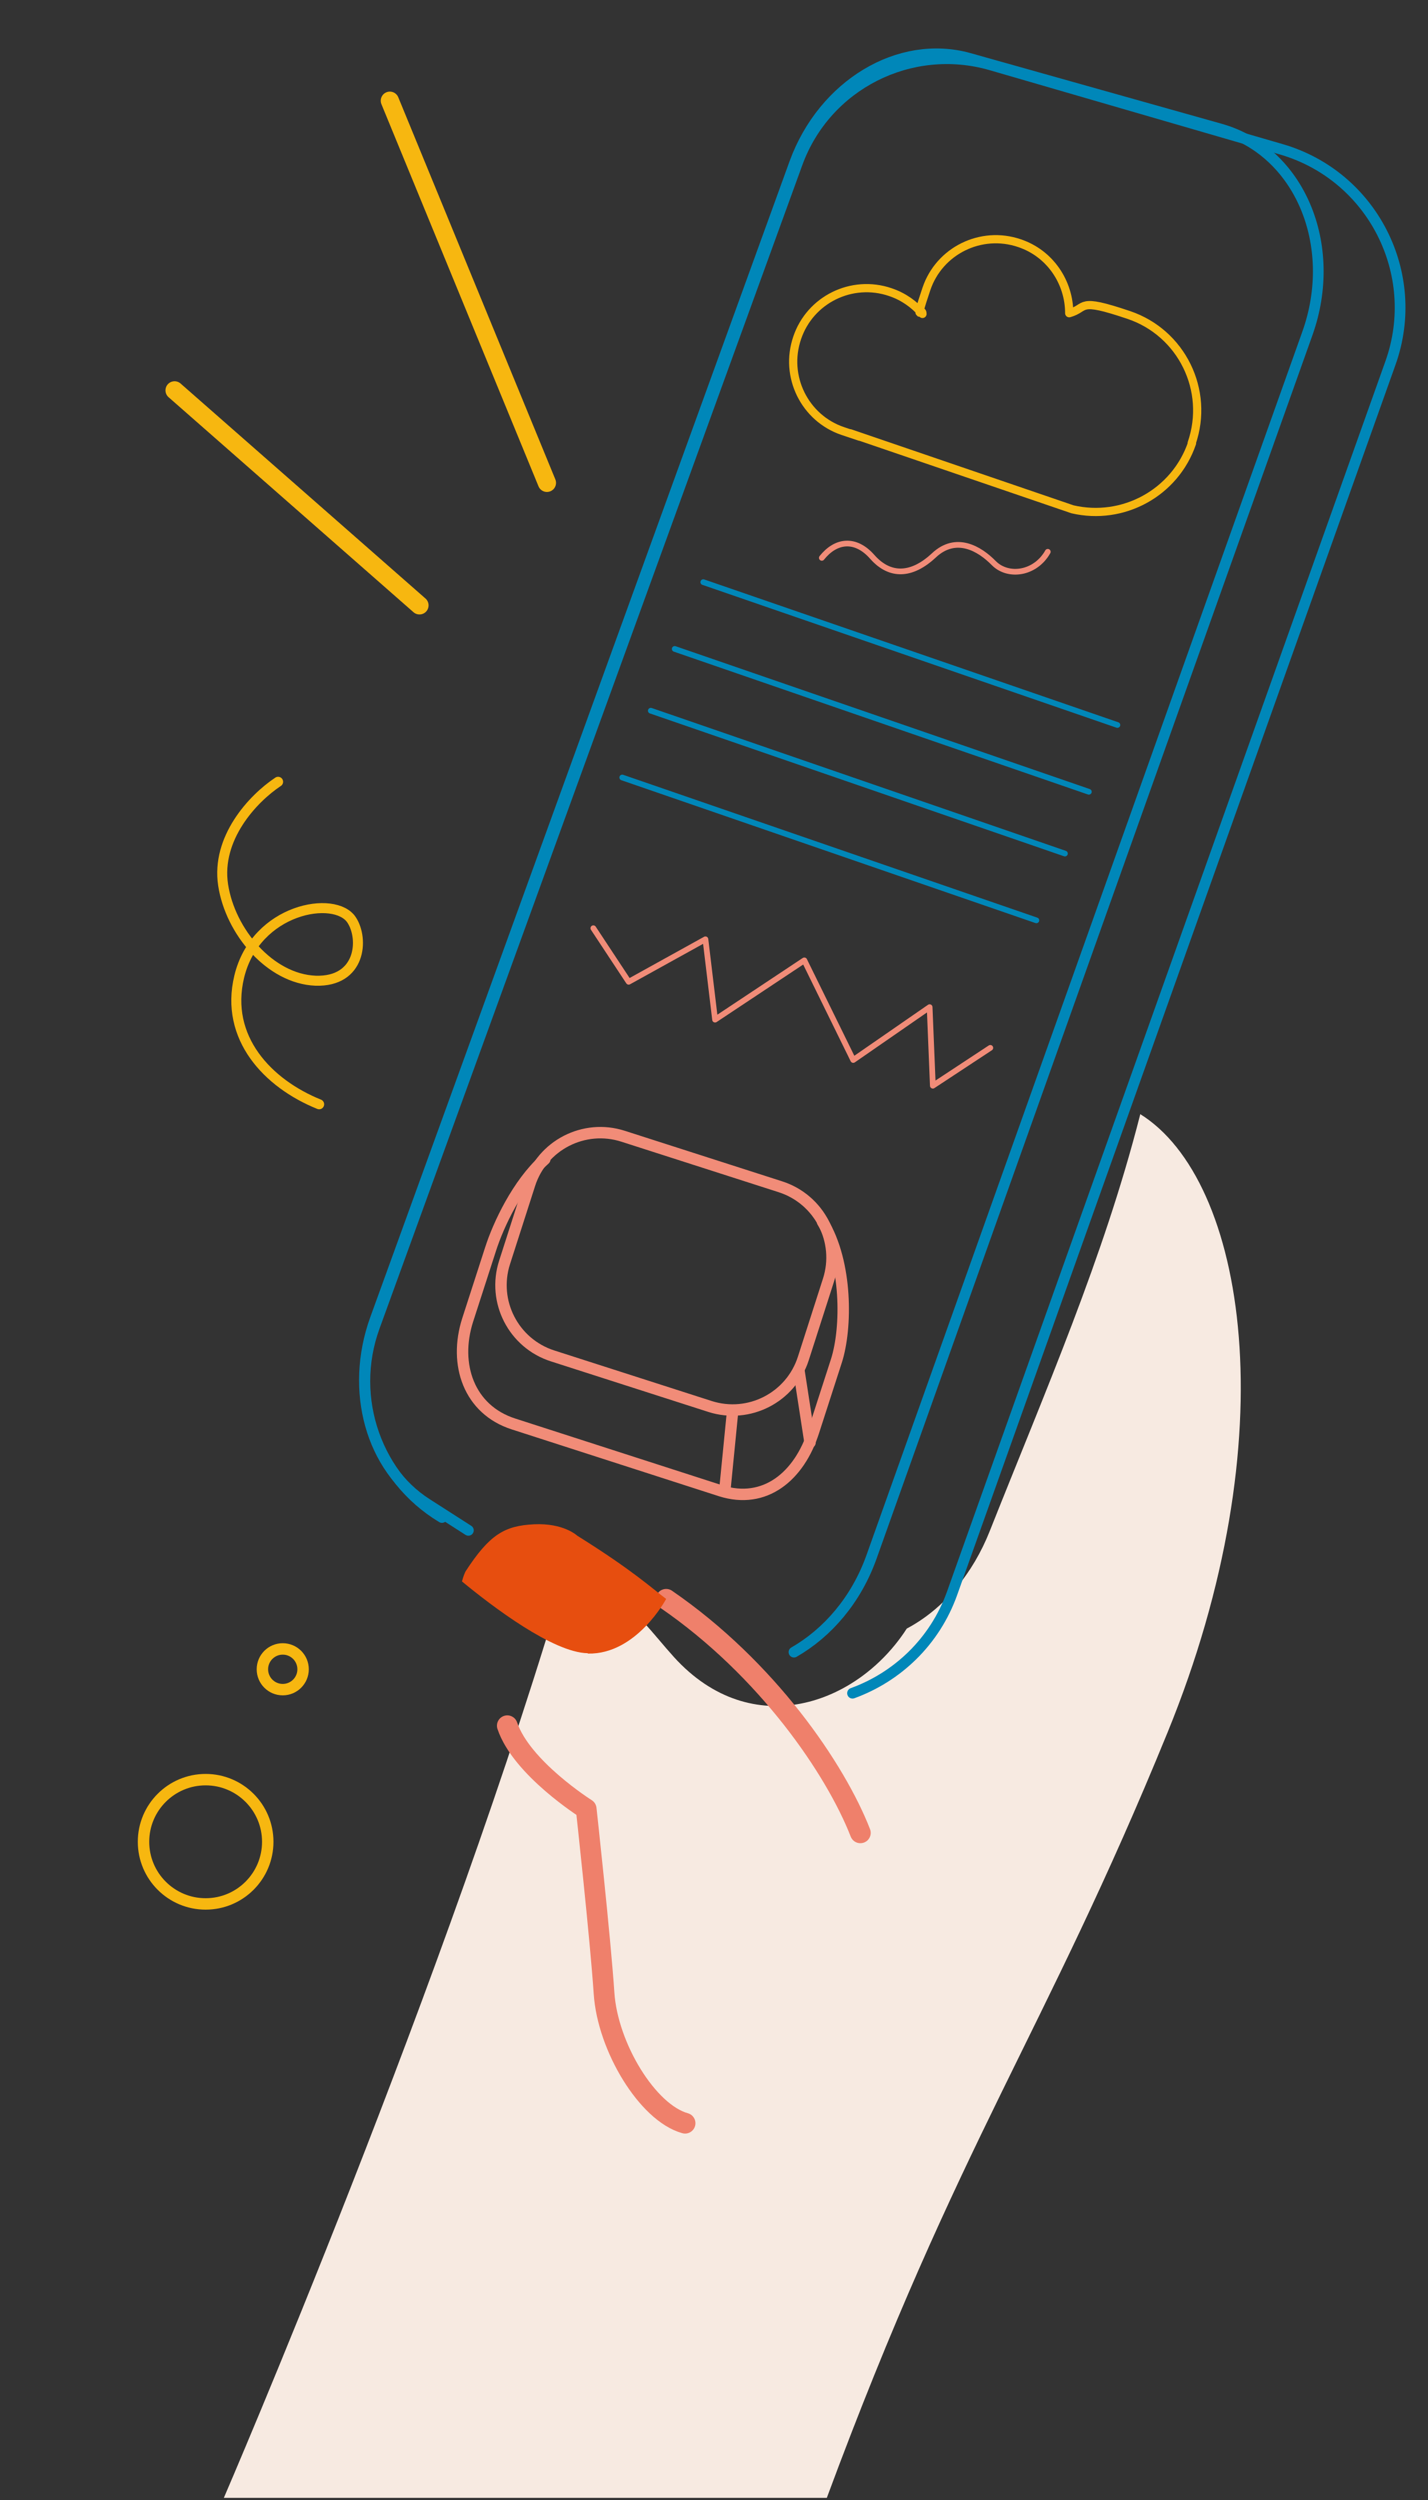 <svg width="400" height="700" viewBox="0 0 400 700" fill="none" xmlns="http://www.w3.org/2000/svg">
<rect x="0" y="0" width="400" height="700" fill="#333333" stroke="none"/>
<g clip-path="url(#clip0_26_2)">
<path d="M117.5 169.5L48.9 109.3" stroke="#F7B710" stroke-width="5.1" stroke-linecap="round" stroke-linejoin="round"/>
<path d="M153.2 135.2L109.2 28.2" stroke="#F7B710" stroke-width="5.1" stroke-linecap="round" stroke-linejoin="round"/>
<path d="M319.4 312C309.2 352.1 292.8 389.5 277.2 428.8C272.5 440.6 264.4 450.5 254 456C240.3 477.3 210.6 488 188.8 464C182.9 457.5 178.3 450.6 170.6 446.5C166.1 444.1 162.4 441.1 159.4 437.6C125.9 553.1 62.7 699.4 62.7 699.4H231.6C268.9 598.8 292.4 569.9 327 485.2C360.9 402.3 349 330.2 319.3 311.9L319.4 312Z" fill="#F7EAE1"/>
<path d="M123.8 424.9C105.5 413.9 97.6 391.5 104.9 371.5L223.3 45.8C231.3 23.7 255.1 11.7 277.6 18.2L358.9 41.8C384.4 49.2 398.4 76.6 389.5 101.6L266.7 446.1C261.8 459.8 251.2 469.6 238.8 474.1" stroke="#0087B9" stroke-width="3" stroke-linecap="round" stroke-linejoin="round"/>
<path d="M131.2 428.5L119.5 421C103.9 411 97.9 389.4 105.1 369.4L222.6 45.6C230.6 23.7 251.9 10.9 271.4 16.3L341.8 36.1C363.9 42.3 375.1 68.5 366.2 93.4L244.1 436C239.8 448 231.8 457.2 222.4 462.6" stroke="#0087B9" stroke-width="3" stroke-linecap="round" stroke-linejoin="round"/>
<path d="M186.6 447.8C215 467.3 234.1 495.5 241 513.2" stroke="#EF806B" stroke-width="5.8" stroke-linecap="round" stroke-linejoin="round"/>
<path d="M142.1 483.2C146.1 495.1 164.2 506.5 164.2 506.5C164.2 506.5 168.2 543 169.2 558.1C170.2 573.2 181.4 591.6 191.9 594.5" stroke="#EF806B" stroke-width="5.8" stroke-linecap="round" stroke-linejoin="round"/>
<path d="M164.7 463C178.3 463.3 186.6 447.7 186.6 447.7C182.7 444.8 177.4 439.8 161.7 430C161.7 430 157.9 426.4 149.6 426.8C141.3 427.2 137.1 429.7 130.4 440C130.2 440.4 129.8 441.3 129.4 442.8C138 449.9 154.9 462.7 164.6 462.9L164.7 463Z" fill="#E74E0F"/>
<path d="M293.5 154.5C290 160.7 282.4 161.7 278.4 157.7C274.4 153.6 267.8 149.7 261.6 155.5C255.4 161.3 249.3 161.5 244.4 156C239.6 150.5 234.1 151.3 230.2 156.2" stroke="#F18C78" stroke-width="1.6" stroke-linecap="round" stroke-linejoin="round"/>
<path d="M89.4 309.2C75 303.4 62.9 290.6 67 273.5C71.6 254.3 93.9 250.5 98.5 257.6C102 262.9 101.1 275 88.4 274.6C75.7 274.1 64.5 260.9 62.5 247.8C60.5 234.7 70.8 223.6 77.9 218.9" stroke="#F7B710" stroke-width="2.8" stroke-linecap="round" stroke-linejoin="round"/>
<path d="M148.365 331.592L141.334 353.491C137.822 364.428 143.842 376.142 154.779 379.654L198.863 393.807C209.801 397.319 221.514 391.299 225.026 380.361L232.057 358.463C235.568 347.525 229.549 335.811 218.611 332.3L174.527 318.146C163.59 314.634 151.876 320.654 148.365 331.592Z" stroke="#F18C78" stroke-width="3.2" stroke-linecap="round" stroke-linejoin="round"/>
<path d="M152.6 324.6C145 331.4 139.6 342.9 137.4 349.8L131 369.6C127 382.1 131.4 394.7 143.8 398.7L201.8 417.4C214.3 421.4 223.9 413.3 227.9 400.8L234.3 381C237.2 371.9 237.4 353.6 230.4 342.1" stroke="#F18C78" stroke-width="3.2" stroke-linecap="round" stroke-linejoin="round"/>
<path d="M205.2 395.3L203 417.6" stroke="#F18C78" stroke-width="3.2" stroke-linecap="round" stroke-linejoin="round"/>
<path d="M223.8 383.8L226.9 403.9" stroke="#F18C78" stroke-width="3.2" stroke-linecap="round" stroke-linejoin="round"/>
<path d="M57.6 533.1C67.21 533.1 75 525.31 75 515.7C75 506.09 67.21 498.3 57.6 498.3C47.99 498.3 40.2 506.09 40.2 515.7C40.2 525.31 47.99 533.1 57.6 533.1Z" stroke="#F7B710" stroke-width="3.2" stroke-linecap="round" stroke-linejoin="round"/>
<path d="M79.2 473.1C82.348 473.1 84.9 470.548 84.9 467.4C84.9 464.252 82.348 461.7 79.2 461.7C76.052 461.7 73.5 464.252 73.5 467.4C73.5 470.548 76.052 473.1 79.2 473.1Z" stroke="#F7B710" stroke-width="3.2" stroke-linecap="round" stroke-linejoin="round"/>
<path d="M166.2 259.9L176.1 274.9L197.6 263L200.3 285.5L225.3 268.9L239 296.8L260.4 282L261.3 304L277.4 293.4" stroke="#F18C78" stroke-width="1.6" stroke-linecap="round" stroke-linejoin="round"/>
<path d="M333.8 124.1C338.9 109.3 331 93.2 316.2 88.2C301.4 83.2 304.8 86.2 299.5 87.7C299.5 79.1 294.2 71 285.6 68.1C274.8 64.4 263.1 70.2 259.5 80.9C255.9 91.6 258.4 85.6 258.4 87.9C256.1 85.2 253 83 249.4 81.8C238.6 78.1 226.9 83.9 223.3 94.6C219.6 105.4 225.4 117.1 236.1 120.7C246.8 124.3 237.5 121.1 238.1 121.3L300.4 142.6C314.5 145.9 329.1 138.1 333.9 124.1H333.8Z" stroke="#F7B710" stroke-width="2.3" stroke-linecap="round" stroke-linejoin="round"/>
<path d="M197 163L313 203" stroke="#0087B9" stroke-width="1.6" stroke-linecap="round" stroke-linejoin="round"/>
<path d="M189 181.7L305 221.7" stroke="#0087B9" stroke-width="1.6" stroke-linecap="round" stroke-linejoin="round"/>
<path d="M182.3 199L298.3 239" stroke="#0087B9" stroke-width="1.6" stroke-linecap="round" stroke-linejoin="round"/>
<path d="M174.3 217.7L290.3 257.7" stroke="#0087B9" stroke-width="1.6" stroke-linecap="round" stroke-linejoin="round"/>
</g>
<defs>
<clipPath id="clip0_26_2">
<rect width="400" height="700" fill="white"/>
</clipPath>
</defs>
</svg>
